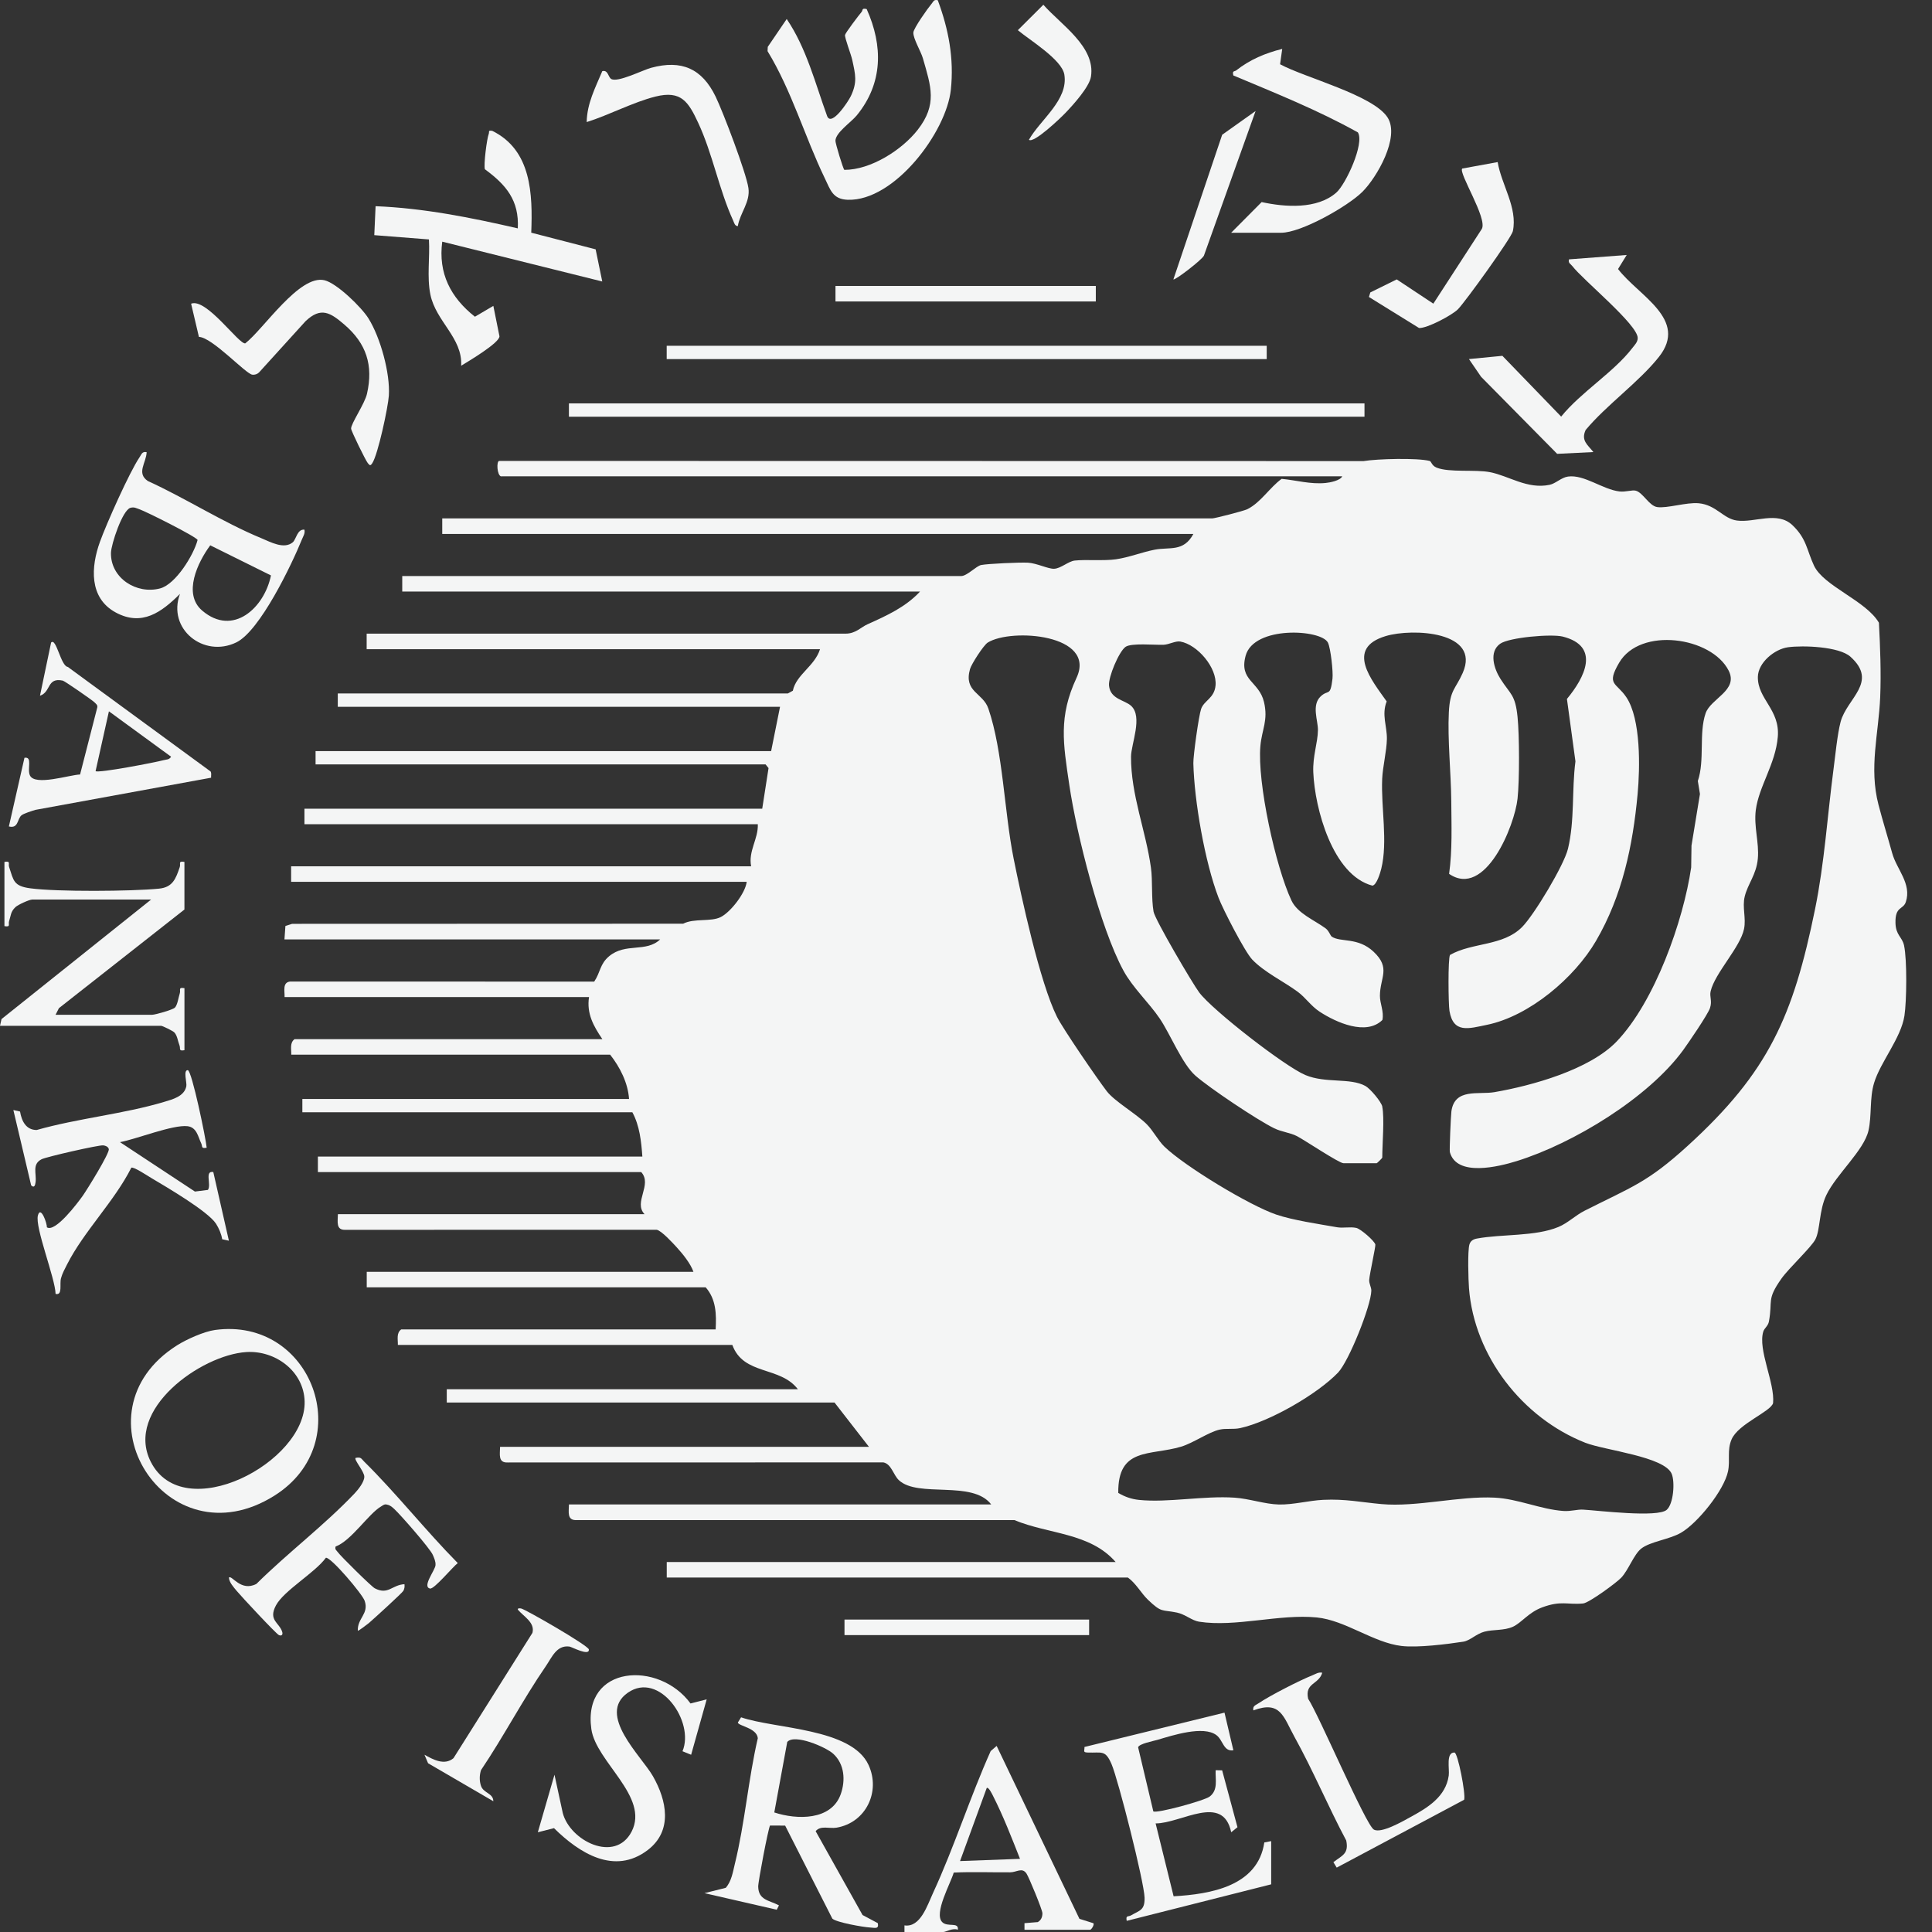 <svg width="74" height="74" viewBox="0 0 74 74" fill="none" xmlns="http://www.w3.org/2000/svg">
<rect x="0" y="0" width="74" height="74" fill="#333333" stroke="none"/>
<path d="M33.622 73.661C33.673 73.903 33.505 73.837 33.326 73.828C33.072 73.815 32.029 73.633 31.88 73.487L30.073 69.925L29.494 69.922C29.428 70.025 29.037 72.069 29.041 72.261C29.051 72.787 29.468 72.782 29.836 72.98L29.751 73.147L26.983 72.512L27.798 72.308C28.022 72.052 28.07 71.702 28.148 71.384C28.531 69.829 28.662 68.143 29.026 66.576C28.987 66.183 28.29 66.11 28.26 65.979L28.385 65.777C29.686 66.226 32.617 66.184 33.269 67.605C33.735 68.623 33.17 69.811 32.041 70.004C31.77 70.05 31.433 69.907 31.241 70.138L33.038 73.35L33.622 73.661ZM30.153 66.722L29.657 69.421C30.525 69.706 31.841 69.735 32.202 68.722C32.39 68.193 32.349 67.571 31.915 67.173C31.636 66.917 30.428 66.397 30.153 66.722Z" fill="#F4F5F5"/>
<path d="M8.236 50.941C11.954 50.435 13.733 55.257 10.514 57.285C6.377 59.893 2.723 54.092 6.782 51.529C7.144 51.3 7.815 50.999 8.236 50.941ZM9.432 51.787C7.698 51.899 4.77 53.989 5.772 55.984C7.023 58.475 11.729 56.013 11.668 53.677C11.638 52.52 10.543 51.715 9.432 51.787Z" fill="#F4F5F5"/>
<path d="M52.263 15.451H21.791V15.961H52.263V15.451Z" fill="#F4F5F5"/>
<path d="M48.689 72.174L43.156 73.573C43.11 73.347 43.213 73.427 43.323 73.362C43.655 73.168 43.85 73.171 43.84 72.687C43.827 72.096 42.833 68.176 42.577 67.575C42.334 67.006 42.198 67.148 41.663 67.126C41.47 67.118 41.541 67.078 41.538 66.913L46.901 65.598L47.241 67.04C46.861 67.1 46.85 66.653 46.591 66.459C46.091 66.084 44.913 66.468 44.33 66.641C44.154 66.692 43.64 66.787 43.592 66.924L44.175 69.38C44.303 69.468 46.137 68.968 46.337 68.81C46.664 68.553 46.546 68.168 46.562 67.803L46.811 67.808L47.398 69.986L47.158 70.18C46.843 68.675 45.238 69.843 44.263 69.841L44.952 72.632C46.36 72.552 48.178 72.25 48.426 70.57L48.689 70.519V72.174Z" fill="#F4F5F5"/>
<path d="M27.068 65.089L26.472 67.211L26.141 67.077C26.619 65.938 25.249 63.995 24.047 64.835C22.844 65.675 24.567 67.26 25.009 68.033C25.538 68.958 25.776 70.122 24.812 70.859C23.531 71.839 22.183 70.973 21.219 70.022L20.6 70.18L21.238 67.976L21.555 69.441C21.831 70.507 23.559 71.376 24.192 70.155C24.884 68.817 22.826 67.487 22.65 66.227C22.307 63.763 25.24 63.597 26.449 65.247L27.069 65.089H27.068Z" fill="#F4F5F5"/>
<path d="M20.347 8.912L22.814 9.55L23.068 10.782L16.939 9.256C16.779 10.468 17.26 11.395 18.19 12.131L18.896 11.716L19.131 12.882C19.127 13.138 17.934 13.843 17.664 14.008C17.721 12.936 16.695 12.316 16.484 11.279C16.347 10.604 16.471 9.856 16.429 9.171L14.336 9.007L14.386 7.898C16.228 7.971 18.044 8.335 19.833 8.747C19.889 7.673 19.384 7.078 18.572 6.483C18.519 6.314 18.648 5.312 18.719 5.132C18.753 5.043 18.675 4.986 18.855 5.012C20.36 5.752 20.404 7.435 20.348 8.913L20.347 8.912Z" fill="#F4F5F5"/>
<path d="M7.32 11.632C7.902 11.399 9.148 13.195 9.394 13.152C10.095 12.608 11.467 10.505 12.428 10.734C12.902 10.847 13.85 11.771 14.114 12.197C14.571 12.932 14.948 14.292 14.894 15.151C14.866 15.593 14.477 17.415 14.259 17.741C14.184 17.854 14.165 17.83 14.088 17.739C14.005 17.64 13.453 16.512 13.448 16.418C13.438 16.23 13.97 15.469 14.057 15.08C14.303 13.991 14.035 13.159 13.194 12.436C12.659 11.977 12.295 11.737 11.7 12.306L9.921 14.266C9.849 14.334 9.763 14.361 9.665 14.351C9.416 14.327 8.128 12.918 7.619 12.904L7.32 11.632Z" fill="#F4F5F5"/>
<path d="M12.854 59.236C12.82 59.36 12.888 59.377 12.937 59.449C13.037 59.595 14.23 60.772 14.354 60.835C14.868 61.104 15.014 60.703 15.492 60.678C15.503 60.772 15.495 60.846 15.45 60.932C15.408 61.012 14.298 62.022 14.132 62.164C14.072 62.215 13.722 62.481 13.706 62.46C13.681 61.981 14.141 61.817 13.967 61.314C13.875 61.05 12.673 59.633 12.482 59.666C12.067 60.24 10.866 60.925 10.567 61.495C10.267 62.064 10.7 62.148 10.809 62.504C10.842 62.611 10.789 62.673 10.684 62.628C10.579 62.584 9.235 61.14 9.064 60.933C8.95 60.794 8.778 60.61 8.768 60.424C8.879 60.313 9.222 60.981 9.821 60.667C11.019 59.479 12.422 58.423 13.581 57.202C13.72 57.056 13.954 56.763 13.954 56.562C13.954 56.361 13.549 55.909 13.62 55.841C13.834 55.798 13.833 55.869 13.947 55.981C15.182 57.201 16.308 58.629 17.534 59.87C17.351 60.002 16.63 60.878 16.472 60.845C16.154 60.778 16.668 60.145 16.681 59.949C16.691 59.806 16.63 59.68 16.576 59.553C16.473 59.312 15.343 58.021 15.102 57.799C15.021 57.724 14.947 57.656 14.834 57.633C14.727 57.597 14.674 57.655 14.595 57.701C14.116 57.981 13.456 59.013 12.854 59.236Z" fill="#F4F5F5"/>
<path d="M34.643 74V73.747C35.254 73.837 35.517 72.98 35.738 72.504C36.554 70.737 37.149 68.847 37.946 67.069L38.174 66.873L41.345 73.495L41.878 73.663C41.928 73.717 41.801 73.916 41.751 73.916H39.24V73.662L39.751 73.62C39.879 73.543 39.927 73.427 39.927 73.281C39.927 73.152 39.407 71.893 39.317 71.761C39.148 71.513 38.944 71.713 38.69 71.714C37.971 71.72 37.249 71.689 36.53 71.724C36.418 72.126 35.757 73.285 36.089 73.621C36.294 73.828 36.733 73.601 36.687 73.915C36.504 73.831 36.227 74 36.133 74H34.644H34.643ZM39.069 71.199C38.752 70.397 38.429 69.561 38.038 68.792C38.006 68.728 37.864 68.432 37.794 68.484L36.772 71.283L39.069 71.198V71.199Z" fill="#F4F5F5"/>
<path d="M48.518 13.244H25.536V13.754H48.518V13.244Z" fill="#F4F5F5"/>
<path d="M50.645 64.07C50.513 64.528 49.969 64.449 50.105 65.068C50.512 65.677 52.309 69.895 52.62 70.076C52.903 70.24 53.739 69.754 54.022 69.599C54.678 69.241 55.376 68.823 55.49 68.008C55.525 67.755 55.373 67.114 55.71 67.126C55.837 67.13 56.149 68.728 56.08 68.935L51.199 71.534L51.072 71.325C51.416 71.063 51.667 71.003 51.564 70.496C50.871 69.195 50.297 67.818 49.583 66.529C49.155 65.755 49.053 65.123 48.007 65.512C47.971 65.338 48.094 65.315 48.203 65.241C48.645 64.943 49.77 64.366 50.274 64.165C50.397 64.116 50.497 64.039 50.645 64.069V64.07Z" fill="#F4F5F5"/>
<path d="M18.895 68.991L16.397 67.537L16.258 67.21C16.592 67.398 17.024 67.633 17.37 67.342L20.393 62.543C20.501 62.144 20.048 61.911 19.834 61.652C19.822 61.587 19.912 61.601 19.961 61.609C20.11 61.633 22.541 63.029 22.555 63.179C22.58 63.449 21.895 63.078 21.81 63.067C21.316 63.003 21.138 63.483 20.904 63.822C20.03 65.093 19.289 66.515 18.424 67.799C18.362 67.993 18.358 68.21 18.423 68.403C18.518 68.686 18.892 68.679 18.896 68.991H18.895Z" fill="#F4F5F5"/>
<path d="M41.972 10.953H32.001V11.547H41.972V10.953Z" fill="#F4F5F5"/>
<path d="M41.716 62.033H32.346V62.628H41.716V62.033Z" fill="#F4F5F5"/>
<path d="M5.617 17.318C5.603 17.727 5.216 18.116 5.659 18.422C7.101 19.08 8.558 20.017 10.013 20.616C10.359 20.759 10.874 21.051 11.212 20.773C11.345 20.662 11.385 20.254 11.661 20.288C11.691 20.436 11.615 20.535 11.565 20.659C11.174 21.627 9.956 24.164 9.054 24.604C7.804 25.215 6.395 24.092 6.893 22.748C6.192 23.445 5.442 24.004 4.434 23.46C3.401 22.903 3.482 21.709 3.828 20.753C4.077 20.062 4.961 18.079 5.345 17.514C5.419 17.405 5.442 17.282 5.617 17.319V17.318ZM4.997 19.45C4.689 19.536 4.255 20.853 4.25 21.179C4.234 22.144 5.231 22.776 6.131 22.538C6.729 22.381 7.417 21.26 7.568 20.683C7.533 20.562 5.575 19.583 5.338 19.505C5.217 19.465 5.141 19.41 4.997 19.451V19.45ZM8.053 20.887C7.569 21.54 6.995 22.748 7.744 23.387C8.933 24.401 10.132 23.266 10.378 22.04L8.053 20.887Z" fill="#F4F5F5"/>
<path d="M7.915 43.96C7.689 44.002 7.766 43.914 7.706 43.79C7.588 43.547 7.539 43.177 7.182 43.136C6.618 43.071 5.219 43.633 4.596 43.747L7.466 45.639L7.964 45.576C8.105 45.376 7.825 44.829 8.17 44.892L8.767 47.522L8.51 47.465C8.48 47.264 8.381 47.039 8.273 46.87C7.962 46.391 6.355 45.453 5.781 45.112C5.662 45.041 5.107 44.673 5.029 44.727C4.38 46.015 3.214 47.16 2.569 48.43C2.481 48.605 2.388 48.77 2.336 48.961C2.274 49.188 2.408 49.627 2.129 49.559C2.113 48.951 1.332 47.01 1.452 46.554C1.557 46.158 1.809 46.866 1.794 47.007C2.114 47.228 2.993 46.05 3.169 45.802C3.331 45.573 4.21 44.156 4.167 44.01C4.139 43.917 4.046 43.883 3.956 43.87C3.798 43.848 1.777 44.308 1.593 44.402C1.219 44.592 1.403 44.941 1.363 45.276C1.349 45.396 1.313 45.52 1.193 45.401L0.512 42.517L0.768 42.574C0.828 42.933 0.991 43.28 1.404 43.282C2.971 42.835 4.739 42.669 6.286 42.205C6.611 42.108 7.06 41.995 7.137 41.605C7.164 41.47 7.01 40.981 7.193 40.99C7.347 40.998 7.888 43.621 7.916 43.958L7.915 43.96Z" fill="#F4F5F5"/>
<path d="M0.17 33.013C0.425 32.971 0.306 33.079 0.35 33.212C0.521 33.725 0.515 33.938 1.157 34.024C2.181 34.162 5.034 34.142 6.091 34.037C6.616 33.985 6.734 33.657 6.885 33.212C6.93 33.08 6.81 32.971 7.064 33.013V34.837L2.257 38.615L2.128 38.868H5.83C5.94 38.868 6.622 38.678 6.702 38.591C6.801 38.486 6.837 38.196 6.886 38.048C6.93 37.915 6.811 37.806 7.065 37.849V40.225C6.823 40.267 6.926 40.167 6.874 40.038C6.813 39.886 6.795 39.673 6.68 39.547C6.624 39.485 6.221 39.291 6.171 39.291H0L0.058 39.033L5.788 34.455H1.234C1.125 34.455 0.693 34.649 0.59 34.746C0.402 34.927 0.421 35.064 0.35 35.274C0.305 35.406 0.425 35.516 0.17 35.473V33.012V33.013Z" fill="#F4F5F5"/>
<path d="M8.067 29.551C8.108 29.623 8.079 29.712 8.086 29.788L1.362 31.019C1.231 31.058 0.915 31.156 0.825 31.227C0.654 31.363 0.714 31.747 0.34 31.655L0.937 29.025C1.261 28.971 1.027 29.455 1.148 29.704C1.348 30.114 2.665 29.677 3.067 29.665L3.726 27.097C3.745 26.998 3.676 26.962 3.62 26.902C3.548 26.826 2.477 26.084 2.405 26.069C1.787 25.938 1.96 26.508 1.531 26.648L1.957 24.612C2.153 24.403 2.328 25.516 2.596 25.544L8.066 29.549L8.067 29.551ZM3.66 29.535C3.756 29.625 5.982 29.195 6.262 29.117C6.372 29.086 6.479 29.107 6.553 28.984L4.172 27.245L3.661 29.536L3.66 29.535Z" fill="#F4F5F5"/>
<path d="M62.307 9.766L61.975 10.304C62.753 11.328 64.681 12.228 63.542 13.668C62.779 14.632 61.539 15.505 60.734 16.469C60.546 16.878 60.815 17.038 61.03 17.315L59.643 17.383L56.73 14.433L56.264 13.753L57.545 13.629L59.796 15.957C60.549 15.023 61.812 14.258 62.522 13.33C62.61 13.214 62.728 13.107 62.728 12.946C62.726 12.428 60.638 10.732 60.222 10.189C60.157 10.104 60.057 10.081 60.096 9.934L62.309 9.766H62.307Z" fill="#F4F5F5"/>
<path d="M57.364 6.207C57.506 7.075 58.135 7.953 57.946 8.854C57.893 9.108 56.113 11.575 55.841 11.847C55.612 12.076 54.653 12.584 54.352 12.563L52.433 11.375L52.486 11.201L53.498 10.702L54.9 11.631L56.756 8.77C56.987 8.373 55.851 6.616 56.007 6.456L57.364 6.208V6.207Z" fill="#F4F5F5"/>
<path d="M47.156 8.915L48.324 7.74C49.216 7.935 50.448 8.026 51.186 7.375C51.55 7.052 52.27 5.496 52.011 5.072C50.492 4.223 48.849 3.566 47.24 2.89C47.191 2.694 47.28 2.751 47.348 2.697C47.881 2.28 48.457 2.037 49.112 1.873L49.03 2.461C49.968 2.973 52.612 3.644 53.152 4.507C53.623 5.26 52.739 6.795 52.181 7.349C51.623 7.903 49.842 8.915 49.071 8.915H47.155H47.156Z" fill="#F4F5F5"/>
<path d="M44.944 10.7L46.812 5.161L48.092 4.252L46.114 9.788C46.061 9.934 44.992 10.758 44.944 10.7Z" fill="#F4F5F5"/>
<path d="M35.919 0.008C36.333 1.123 36.546 2.235 36.42 3.433C36.25 5.06 34.257 7.709 32.472 7.652C31.895 7.633 31.808 7.275 31.591 6.826C30.829 5.25 30.325 3.478 29.399 1.959L29.407 1.795L30.133 0.728C30.891 1.849 31.224 3.187 31.681 4.446C31.847 4.872 32.494 3.88 32.587 3.685C32.847 3.141 32.762 2.851 32.644 2.299C32.598 2.082 32.349 1.452 32.367 1.338C32.379 1.262 32.902 0.571 33.002 0.456C33.054 0.396 32.999 0.296 33.196 0.348C33.828 1.76 33.822 3.19 32.815 4.421C32.601 4.682 32.003 5.08 31.999 5.392C31.998 5.498 32.293 6.471 32.34 6.506C33.348 6.51 34.55 5.744 35.152 4.97C35.907 3.999 35.661 3.316 35.349 2.233C35.273 1.967 34.97 1.471 34.984 1.245C34.994 1.08 35.541 0.31 35.678 0.149C35.755 0.061 35.763 -0.028 35.919 0.008Z" fill="#F4F5F5"/>
<path d="M28.259 8.662C28.141 8.653 28.123 8.538 28.085 8.455C27.537 7.26 27.299 5.897 26.742 4.703C26.366 3.897 26.09 3.454 25.108 3.698C24.267 3.906 23.316 4.411 22.472 4.676C22.483 3.962 22.803 3.359 23.069 2.725C23.292 2.668 23.294 2.952 23.408 3.023C23.65 3.177 24.613 2.685 24.94 2.597C26.107 2.28 26.89 2.627 27.41 3.7C27.697 4.293 28.583 6.621 28.666 7.201C28.744 7.741 28.347 8.145 28.259 8.664V8.662Z" fill="#F4F5F5"/>
<path d="M39.41 5.354C39.849 4.579 40.925 3.83 40.767 2.857C40.673 2.28 39.431 1.532 38.986 1.156L39.963 0.182C40.63 0.942 41.966 1.786 41.787 2.933C41.725 3.335 41.098 4.023 40.805 4.329C40.629 4.513 39.599 5.502 39.41 5.355V5.354Z" fill="#F4F5F5"/>
<path d="M19.194 18.25C19.032 18.2 19.013 17.67 19.116 17.655L52.226 17.661C52.755 17.573 54.282 17.533 54.758 17.655C54.829 17.673 54.831 17.834 55.027 17.912C55.52 18.107 56.501 17.975 57.068 18.085C57.796 18.226 58.496 18.747 59.352 18.57C59.585 18.522 59.802 18.289 60.059 18.253C60.68 18.167 61.391 18.752 62.033 18.824C62.268 18.851 62.511 18.758 62.652 18.794C62.929 18.866 63.166 19.377 63.474 19.422C63.852 19.478 64.591 19.233 65.063 19.276C65.737 19.338 66.004 19.869 66.529 19.938C67.213 20.029 68.071 19.565 68.652 20.113C69.201 20.631 69.204 21.075 69.48 21.664C69.849 22.453 71.466 23 71.967 23.852C72.016 24.788 72.054 25.759 72.016 26.697C71.957 28.105 71.579 29.4 71.951 30.826C72.113 31.445 72.306 32.065 72.476 32.68C72.645 33.296 73.23 33.849 72.997 34.548C72.894 34.853 72.586 34.703 72.601 35.349C72.612 35.826 72.858 35.88 72.93 36.215C73.048 36.767 73.03 38.344 72.944 38.907C72.812 39.764 72.023 40.68 71.781 41.481C71.604 42.066 71.698 42.724 71.567 43.304C71.395 44.063 70.336 44.977 69.955 45.77C69.669 46.364 69.724 47.099 69.533 47.471C69.378 47.773 68.506 48.584 68.232 48.975C67.656 49.792 67.905 49.801 67.753 50.619C67.722 50.788 67.579 50.873 67.539 50.999C67.322 51.699 67.987 52.965 67.913 53.742C67.819 54.075 66.581 54.532 66.323 55.133C66.143 55.554 66.277 55.917 66.187 56.355C66.037 57.081 65.021 58.343 64.38 58.711C63.934 58.967 63.205 59.044 62.86 59.317C62.581 59.54 62.376 60.13 62.1 60.426C61.915 60.624 60.862 61.394 60.638 61.416C60.036 61.475 59.804 61.294 59.072 61.565C58.541 61.761 58.282 62.156 57.945 62.309C57.608 62.462 57.196 62.407 56.856 62.497C56.543 62.58 56.306 62.84 56.049 62.88C55.414 62.978 54.295 63.117 53.679 63.044C52.604 62.917 51.529 62.06 50.435 61.952C49.011 61.81 47.326 62.333 45.929 62.115C45.652 62.072 45.395 61.831 45.081 61.766C44.485 61.643 44.506 61.788 43.967 61.272C43.72 61.037 43.506 60.639 43.2 60.424H25.538V59.83H42.732C41.752 58.7 40.157 58.767 38.854 58.223H22.086C21.707 58.24 21.789 57.908 21.792 57.623H37.965C37.244 56.68 35.165 57.385 34.429 56.694C34.218 56.498 34.143 56.073 33.835 56.013L19.448 56.016C19.069 56.034 19.151 55.702 19.154 55.418H33.284L31.965 53.721H17.112V53.211H30.561C29.875 52.315 28.478 52.689 28.05 51.514H15.239C15.245 51.308 15.175 51.057 15.367 50.92H27.411C27.442 50.341 27.433 49.767 27.029 49.307H14.047V48.713H26.56C26.45 48.395 26.148 48.024 25.923 47.778C25.769 47.609 25.338 47.138 25.154 47.103L13.236 47.105C12.857 47.123 12.939 46.791 12.942 46.506H24.688C24.249 46.049 24.998 45.379 24.561 44.894H12.176V44.3H24.604C24.562 43.716 24.5 43.117 24.221 42.603H11.581V42.093H24.094C24.052 41.475 23.747 40.876 23.37 40.396H11.156C11.162 40.19 11.092 39.94 11.283 39.802H23.072C22.732 39.3 22.464 38.822 22.561 38.189H10.9C10.909 37.961 10.81 37.629 11.113 37.595L22.76 37.598C23.002 37.238 22.973 36.923 23.333 36.624C23.964 36.101 24.747 36.493 25.285 35.982H10.895L10.932 35.467L11.189 35.385L26.166 35.38C26.595 35.161 27.23 35.319 27.611 35.123C27.992 34.927 28.552 34.204 28.6 33.776H11.151V33.182H28.77C28.657 32.592 29.047 32.136 29.026 31.57H11.661V30.975H29.195L29.437 29.419L29.323 29.278H12.087V28.769H29.536L29.877 27.072H12.938V26.562H30.175L30.368 26.456C30.494 25.84 31.207 25.515 31.409 24.865H14.044V24.27H32.388C32.775 24.27 32.972 24.026 33.222 23.914C33.949 23.587 34.686 23.255 35.239 22.658H15.407V22.064H36.814C37.041 22.064 37.392 21.677 37.582 21.641C37.846 21.59 39.07 21.535 39.371 21.552C39.708 21.57 40.15 21.795 40.375 21.785C40.636 21.773 40.918 21.5 41.163 21.471C41.576 21.424 42.295 21.488 42.743 21.422C43.263 21.345 43.725 21.153 44.228 21.054C44.797 20.943 45.334 21.152 45.709 20.451H16.939V19.856H46.433C46.524 19.856 47.638 19.573 47.779 19.502C48.292 19.245 48.633 18.672 49.09 18.341C49.661 18.395 50.191 18.556 50.774 18.499C50.939 18.483 51.33 18.41 51.412 18.244H19.194V18.25ZM52.944 42.39C53.032 42.823 52.944 43.83 52.944 44.342C52.944 44.357 52.747 44.553 52.732 44.553H51.455C51.291 44.553 49.965 43.667 49.683 43.52C49.415 43.38 49.097 43.36 48.799 43.213C48.151 42.895 46.334 41.678 45.792 41.204C45.281 40.758 44.825 39.607 44.419 39.01C44.007 38.402 43.382 37.828 43.028 37.172C42.139 35.534 41.234 31.947 40.958 30.072C40.721 28.468 40.539 27.456 41.233 25.964C42.01 24.296 38.741 24.048 37.834 24.611C37.672 24.712 37.206 25.438 37.153 25.628C36.907 26.508 37.647 26.529 37.856 27.138C38.419 28.779 38.465 31.092 38.823 32.878C39.12 34.357 39.831 37.639 40.484 38.945C40.715 39.409 42.033 41.329 42.391 41.795C42.692 42.187 43.524 42.661 43.927 43.065C44.164 43.303 44.363 43.69 44.601 43.92C45.379 44.671 47.857 46.173 48.886 46.522C49.52 46.738 50.522 46.885 51.21 47.006C51.449 47.048 51.709 46.979 51.95 47.032C52.117 47.069 52.643 47.525 52.679 47.668C52.696 47.734 52.462 48.782 52.444 49.018C52.433 49.166 52.528 49.305 52.525 49.437C52.513 50.017 51.666 52.14 51.248 52.576C50.454 53.401 48.624 54.455 47.504 54.699C47.227 54.758 46.969 54.7 46.713 54.758C46.285 54.855 45.715 55.267 45.239 55.411C44.059 55.765 42.811 55.417 42.832 57.182C43.08 57.33 43.336 57.42 43.627 57.45C44.73 57.564 46.103 57.284 47.289 57.364C47.844 57.401 48.45 57.614 48.985 57.626C49.535 57.638 50.135 57.473 50.686 57.447C51.532 57.407 52.127 57.539 52.913 57.61C54.27 57.732 55.889 57.294 57.247 57.363C58.147 57.408 59.003 57.811 59.883 57.874C60.161 57.894 60.416 57.809 60.634 57.822C61.226 57.857 63.49 58.136 63.839 57.83C64.1 57.601 64.159 56.768 64.031 56.455C63.76 55.788 61.462 55.553 60.718 55.26C58.309 54.309 56.467 51.935 56.266 49.346C56.241 49.027 56.209 47.915 56.282 47.667C56.323 47.529 56.429 47.465 56.565 47.44C57.532 47.261 58.797 47.367 59.693 46.995C60.051 46.846 60.344 46.55 60.689 46.376C62.51 45.453 63.087 45.307 64.653 43.878C67.749 41.055 68.685 38.918 69.522 34.816C69.881 33.055 69.996 31.227 70.224 29.492C70.293 28.969 70.374 28.122 70.5 27.646C70.742 26.742 71.957 26.125 70.875 25.153C70.441 24.763 69.059 24.713 68.486 24.791C67.969 24.861 67.338 25.38 67.33 25.928C67.318 26.776 68.18 27.176 68.094 28.219C68.009 29.262 67.367 30.119 67.251 31.027C67.17 31.666 67.384 32.267 67.329 32.886C67.273 33.505 66.946 33.847 66.826 34.341C66.726 34.752 66.886 35.168 66.8 35.582C66.655 36.285 65.693 37.26 65.523 37.96C65.47 38.18 65.589 38.33 65.497 38.609C65.417 38.854 64.671 39.944 64.472 40.218C63.132 42.055 60.261 43.797 58.098 44.471C57.403 44.687 55.795 45.087 55.533 44.129C55.512 44.053 55.571 42.724 55.592 42.566C55.717 41.666 56.63 41.937 57.239 41.832C58.675 41.584 60.887 40.973 61.926 39.887C63.379 38.367 64.476 35.281 64.776 33.224L64.788 32.388L65.112 30.412L65.031 29.915C65.302 29.107 65.065 28.1 65.327 27.325C65.52 26.752 66.597 26.445 66.211 25.685C65.552 24.388 62.825 24.001 62.017 25.384C61.512 26.248 61.907 26.13 62.293 26.706C62.855 27.545 62.817 29.415 62.724 30.417C62.542 32.387 62.14 34.308 61.13 36.04C60.31 37.448 58.579 38.921 56.95 39.254C56.26 39.395 55.667 39.598 55.518 38.721C55.475 38.462 55.457 36.711 55.539 36.576C56.394 36.089 57.563 36.248 58.299 35.508C58.759 35.045 59.906 33.139 60.057 32.509C60.321 31.408 60.198 30.27 60.343 29.162L60.017 26.771C60.695 25.955 61.316 24.754 59.859 24.383C59.423 24.273 57.798 24.414 57.458 24.658C57.017 24.975 57.227 25.618 57.47 26.001C57.854 26.604 58.04 26.597 58.126 27.467C58.198 28.176 58.202 29.874 58.126 30.586C58.016 31.63 56.886 34.42 55.504 33.471C55.632 32.556 55.593 31.607 55.587 30.678C55.578 29.623 55.441 28.315 55.494 27.283C55.539 26.41 55.745 26.408 56.025 25.776C56.729 24.183 54.105 24.054 53.076 24.363C51.516 24.833 52.538 26.049 53.113 26.866C52.912 27.37 53.129 27.819 53.121 28.306C53.113 28.765 52.962 29.361 52.941 29.829C52.893 30.94 53.162 32.231 52.906 33.274C52.868 33.429 52.728 33.904 52.565 33.922C51.042 33.52 50.36 30.963 50.302 29.583C50.276 28.95 50.473 28.464 50.48 27.962C50.485 27.597 50.227 27.01 50.585 26.673C50.882 26.393 50.952 26.705 51.037 25.998C51.068 25.735 50.968 24.825 50.862 24.613C50.606 24.103 48.02 23.955 47.709 25.121C47.455 26.074 48.222 26.09 48.413 26.885C48.582 27.594 48.332 27.936 48.276 28.57C48.15 29.975 48.86 33.203 49.465 34.49C49.701 34.991 50.342 35.239 50.776 35.56C50.904 35.655 50.953 35.838 51.012 35.877C51.354 36.102 52.006 35.888 52.608 36.45C53.285 37.085 52.854 37.437 52.854 38.148C52.854 38.435 53.016 38.755 52.949 39.067C52.33 39.68 51.181 39.164 50.551 38.754C50.211 38.532 50.008 38.21 49.704 37.986C49.172 37.593 48.423 37.238 47.962 36.752C47.675 36.449 46.842 34.827 46.674 34.388C46.15 33.024 45.743 30.685 45.708 29.234C45.701 28.95 45.915 27.414 46.005 27.155C46.12 26.825 46.511 26.749 46.558 26.257C46.622 25.574 45.866 24.69 45.209 24.573C45.026 24.54 44.775 24.69 44.561 24.697C44.221 24.708 43.326 24.621 43.11 24.777C42.855 24.96 42.446 25.938 42.478 26.26C42.53 26.787 43.074 26.806 43.324 27.035C43.782 27.453 43.324 28.493 43.321 28.983C43.314 30.448 43.889 31.818 44.084 33.236C44.153 33.742 44.095 34.408 44.184 34.918C44.237 35.222 45.67 37.661 45.932 38.013C46.44 38.694 49.213 40.846 49.995 41.175C50.776 41.504 51.707 41.271 52.298 41.595C52.48 41.695 52.909 42.199 52.947 42.39H52.944Z" fill="#F4F5F5"/>
</svg>
